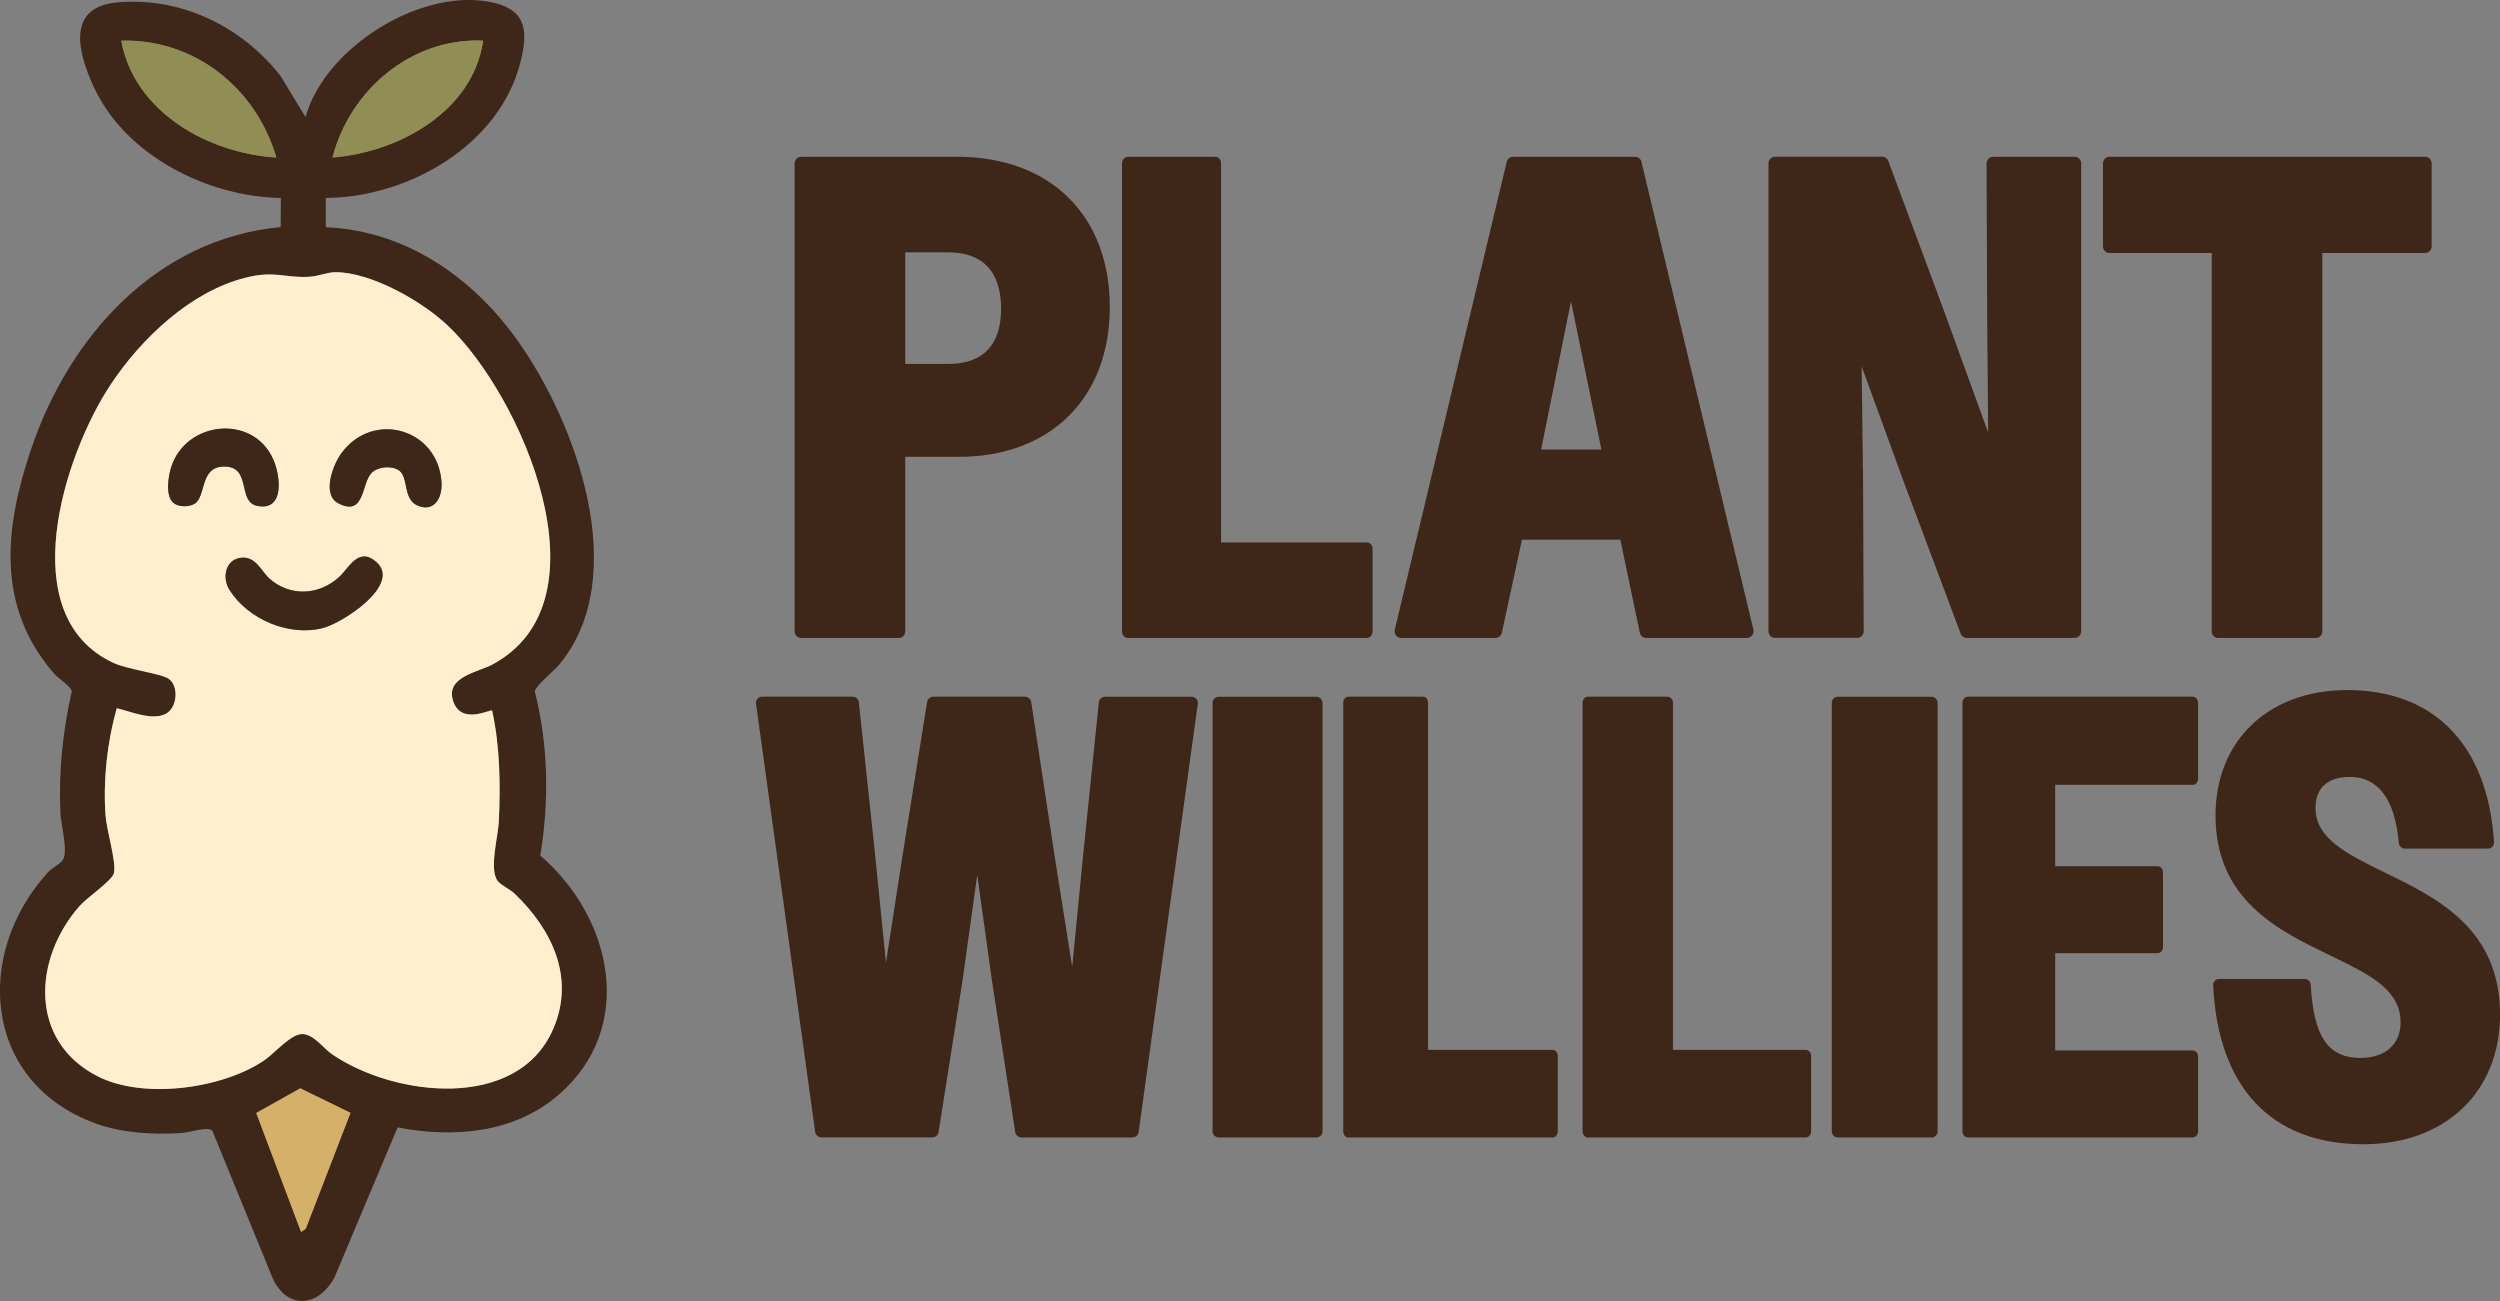 <svg viewBox="0 0 595.2 309.74" xmlns="http://www.w3.org/2000/svg" data-name="Layer 1" id="Layer_1">
  <rect x="0" y="0" width="595.2" height="309.74" fill="#808080" stroke="none"/>
  <defs>
    <style>
      .cls-1 {
        fill: #ffefce;
      }

      .cls-2 {
        fill: #3e2618;
      }

      .cls-3 {
        fill: #908d55;
      }

      .cls-4 {
        fill: #d4b069;
      }
    </style>
  </defs>
  <g>
    <path d="M77.56,47.13v6.96c19.01.83,34.89,11.88,45.61,26.91,14.02,19.65,27.33,56.14,10.03,77.16-1.23,1.5-5.69,5.07-5.88,6.46,3.25,12.75,3.44,26.1,1.31,39.07,17.06,14.63,23,40.87,4.34,56.98-10.57,9.13-25.02,10.33-38.31,7.74l-15.05,35.77c-3.57,6.62-10.6,7.88-14.45.72l-14.61-35.7c-1.05-1.12-5.62.47-7.49.57-6.71.37-13.89.02-20.24-2.28-26.79-9.71-29.23-40.26-11.38-59.83.94-1.03,3.05-2.1,3.53-2.89,1.31-2.17-.47-8.42-.59-11.25-.44-9.76.55-19.42,2.71-28.9-.17-1.22-3.13-2.99-4.28-4.32C-.98,144.32,1.06,125.64,7.45,106.8c9.09-26.81,29.86-49.94,59.37-52.74l.04-6.92c-17.52-.33-36.92-10.06-44.51-26.39C18.53,12.53,15.66,1.62,28.04.56c15.15-1.3,29.54,5.77,38.73,17.5l5.97,9.81C77.39,11.08,100.91-3.45,117.82.72c7.78,1.92,7.78,7.24,6.14,13.88-4.92,19.99-26.8,32.41-46.4,32.53ZM65.79,37.5c-4.81-16.5-19.47-28.28-36.92-27.82,3.1,17.03,20.76,26.84,36.92,27.82ZM115.02,9.68c-17-.76-31.72,11.71-35.85,27.82,15.72-1.24,33.46-10.96,35.85-27.82ZM117.16,169.15c-.39-.41-7.67,3.75-9.4-2.67-1.45-5.39,6.12-6.52,9.42-8.28,28.46-15.17,6.91-64.34-10.72-80.84-6.13-5.74-17.98-12.5-26.52-12.58-2.01-.02-4.07.99-6.37,1.1-6.05.31-8.1-1.58-15.27.25-12.98,3.32-24.66,14.43-31.92,25.34-11.18,16.83-23.49,55.2.68,66.35,3.41,1.57,11.43,2.52,13.17,3.81,2.37,1.76,1.97,6.79-.71,8.26-3.22,1.77-8.43-.52-11.73-1.3-2.27,8.05-3.26,17.02-2.68,25.42.25,3.56,2.61,11.14,2.02,13.8-.41,1.83-6.33,5.76-8.19,7.87-11.07,12.57-12.12,32.24,4.38,40.58,10.92,5.52,29.76,2.92,39.74-3.95,2.3-1.58,6.16-6.15,8.87-6.15s5.03,3.36,7.05,4.76c14.72,10.15,44.19,13.71,52.72-5.97,5.28-12.19-.29-23.7-9.19-32.21-1.05-1.01-3.21-1.99-3.99-2.97-2.17-2.71.07-10.65.23-14.16.4-8.87.29-17.81-1.6-26.49ZM83.45,264.95l-11.96-5.84-10.48,5.87,10.67,28.32,1.11-.76,10.65-27.6Z" class="cls-2"></path>
    <path d="M117.16,169.15c1.9,8.67,2,17.62,1.6,26.49-.16,3.5-2.4,11.45-.23,14.16.78.98,2.94,1.96,3.99,2.97,8.89,8.51,14.47,20.02,9.19,32.21-8.53,19.68-37.99,16.12-52.72,5.97-2.02-1.39-4.33-4.76-7.05-4.76s-6.57,4.57-8.87,6.15c-9.97,6.88-28.82,9.47-39.74,3.95-16.51-8.34-15.46-28.01-4.38-40.58,1.86-2.11,7.79-6.04,8.19-7.87.59-2.66-1.78-10.24-2.02-13.8-.58-8.39.41-17.36,2.68-25.42,3.3.77,8.51,3.07,11.73,1.3,2.68-1.47,3.08-6.5.71-8.26-1.74-1.3-9.76-2.24-13.17-3.81-24.17-11.15-11.87-49.53-.68-66.35,7.25-10.91,18.94-22.03,31.92-25.34,7.18-1.83,9.22.06,15.27-.25,2.3-.12,4.36-1.12,6.37-1.1,8.54.08,20.39,6.84,26.52,12.58,17.62,16.5,39.18,65.67,10.72,80.84-3.3,1.76-10.87,2.89-9.42,8.28,1.72,6.42,9.01,2.26,9.4,2.67ZM41.33,119.76c1.23.99,3.63.99,4.97.19,2.84-1.69,1.18-8.73,6.91-8.87,6.85-.18,3.16,8.43,8.05,9.37,6.6,1.28,5.53-7.29,3.73-11.23-4.89-10.7-20.74-8.96-24.23,1.99-.7,2.21-1.46,6.92.57,8.55ZM88.45,112.61c1.51-1.5,4.66-1.81,6.45-.67,2.57,1.64.8,7.13,4.86,8.57,3.8,1.34,5.52-2.17,5.37-5.42-.57-12.89-16.19-17.56-23.82-7.21-2.1,2.85-4.73,9.91-.73,11.97,6.33,3.26,5.45-4.84,7.88-7.23ZM57.08,132.84c-3.48.63-4.21,4.78-2.44,7.59,4.42,7.05,14.24,11.19,22.28,9.08,4.76-1.25,18.71-10.34,12.7-15.69-4.26-3.78-6.56,1.44-8.82,3.51-4.77,4.38-11.6,4.82-16.58.48-2.07-1.81-3.37-5.65-7.13-4.97Z" class="cls-1"></path>
    <path d="M65.79,37.5c-16.16-.98-33.83-10.79-36.92-27.82,17.45-.46,32.11,11.32,36.92,27.82Z" class="cls-3"></path>
    <path d="M115.02,9.68c-2.39,16.86-20.13,26.58-35.85,27.82,4.13-16.11,18.85-28.58,35.85-27.82Z" class="cls-3"></path>
    <polygon points="83.45 264.95 72.79 292.55 71.68 293.31 61.01 264.98 71.48 259.11 83.45 264.95" class="cls-4"></polygon>
    <path d="M57.08,132.84c3.76-.68,5.06,3.16,7.13,4.97,4.98,4.34,11.8,3.9,16.58-.48,2.26-2.07,4.57-7.29,8.82-3.51,6.01,5.35-7.93,14.44-12.7,15.69-8.04,2.11-17.85-2.03-22.28-9.08-1.76-2.81-1.04-6.96,2.44-7.59Z" class="cls-2"></path>
    <path d="M41.33,119.76c-2.02-1.63-1.27-6.34-.57-8.55,3.49-10.96,19.33-12.7,24.23-1.99,1.8,3.94,2.88,12.51-3.73,11.23-4.89-.95-1.2-9.55-8.05-9.37-5.73.15-4.08,7.19-6.91,8.87-1.34.8-3.74.79-4.97-.19Z" class="cls-2"></path>
    <path d="M88.45,112.61c-2.43,2.4-1.54,10.5-7.88,7.23-4-2.06-1.37-9.11.73-11.97,7.63-10.35,23.25-5.69,23.82,7.21.14,3.25-1.57,6.77-5.37,5.42-4.06-1.44-2.29-6.93-4.86-8.57-1.79-1.14-4.94-.83-6.45.67Z" class="cls-2"></path>
  </g>
  <g>
    <path d="M227.77,37.33h-37.06c-.85,0-1.53.71-1.53,1.59v111.37c0,.88.69,1.59,1.53,1.59h23.28c.85,0,1.53-.71,1.53-1.59v-41.53h12.71c21.86,0,35.99-13.99,35.99-35.64s-13.97-35.8-36.45-35.8ZM215.52,60.08h10.26c8.21,0,12.56,4.62,12.56,13.36s-4.34,13.21-12.56,13.21h-10.26v-26.57Z" class="cls-2"></path>
    <path d="M325.4,129.14h-34.69V38.92c0-.88-.61-1.59-1.37-1.59h-20.84c-.76,0-1.37.71-1.37,1.59v111.37c0,.88.61,1.59,1.37,1.59h56.91c.76,0,1.37-.71,1.37-1.59v-19.57c0-.88-.61-1.59-1.37-1.59Z" class="cls-2"></path>
    <path d="M417.45,149.91l-26.65-111.37c-.17-.71-.78-1.21-1.49-1.21h-29.1c-.7,0-1.32.5-1.49,1.21l-26.65,111.37c-.11.47-.01.98.28,1.36s.74.61,1.21.61h22.51c.72,0,1.34-.52,1.49-1.24l4.79-22.15h23.42l4.64,22.14c.15.73.78,1.25,1.5,1.25h24.04c.47,0,.92-.22,1.21-.61s.39-.89.28-1.36ZM366.91,107.02l7.11-35.27,7.24,35.27h-14.35Z" class="cls-2"></path>
    <path d="M493.95,37.33h-19.45c-.41,0-.8.17-1.09.47s-.45.71-.45,1.13l.15,36.28.23,27.79-10.29-28.38-13.48-36.28c-.23-.61-.8-1.02-1.43-1.02h-25.57c-.85,0-1.53.71-1.53,1.59v111.37c0,.88.69,1.59,1.53,1.59h19.6c.41,0,.8-.17,1.09-.47s.45-.71.45-1.13l-.15-35.97-.34-27.09,10.1,27.69,13.48,35.96c.23.61.8,1.01,1.43,1.01h25.73c.85,0,1.53-.71,1.53-1.59V38.92c0-.88-.69-1.59-1.53-1.59Z" class="cls-2"></path>
    <path d="M577.4,37.33h-75.19c-.85,0-1.53.71-1.53,1.59v19.73c0,.88.69,1.59,1.53,1.59h24.35v90.05c0,.88.69,1.59,1.53,1.59h23.28c.85,0,1.53-.71,1.53-1.59V60.24h24.5c.85,0,1.53-.71,1.53-1.59v-19.73c0-.88-.69-1.59-1.53-1.59Z" class="cls-2"></path>
    <path d="M284.8,166.38c-.29-.32-.71-.5-1.15-.5h-20.52c-.79,0-1.45.57-1.52,1.32l-3.83,37.31-2.51,25.7-4.09-25.78-5.67-37.31c-.11-.72-.75-1.25-1.52-1.25h-21.75c-.76,0-1.4.53-1.51,1.24l-5.97,37.31-3.83,24.8-2.48-24.74-3.98-37.31c-.08-.74-.74-1.31-1.52-1.31h-21.44c-.44,0-.86.18-1.15.5s-.42.73-.37,1.15l14.09,102.01c.1.72.75,1.27,1.52,1.27h26.34c.76,0,1.4-.53,1.51-1.24l5.67-35.87,3.54-25.39,3.54,25.41,5.51,35.85c.11.72.75,1.25,1.52,1.25h26.34c.77,0,1.42-.54,1.52-1.27l14.09-102.01c.06-.42-.08-.84-.37-1.15Z" class="cls-2"></path>
    <path d="M313.34,165.88h-23.12c-.85,0-1.53.65-1.53,1.46v102.01c0,.81.69,1.46,1.53,1.46h23.12c.85,0,1.53-.65,1.53-1.46v-102.01c0-.81-.69-1.46-1.53-1.46Z" class="cls-2"></path>
    <path d="M369.7,249.96h-29.71v-82.63c0-.81-.53-1.46-1.17-1.46h-17.85c-.65,0-1.17.65-1.17,1.46v102.01c0,.81.53,1.46,1.17,1.46h48.73c.65,0,1.17-.65,1.17-1.46v-17.92c0-.81-.53-1.46-1.17-1.46Z" class="cls-2"></path>
    <path d="M429.93,249.96h-31.64v-82.63c0-.81-.56-1.46-1.25-1.46h-19.01c-.69,0-1.25.65-1.25,1.46v102.01c0,.81.56,1.46,1.25,1.46h51.91c.69,0,1.25-.65,1.25-1.46v-17.92c0-.81-.56-1.46-1.25-1.46Z" class="cls-2"></path>
    <path d="M459.84,165.88h-22.26c-.81,0-1.47.65-1.47,1.46v102.01c0,.81.66,1.46,1.47,1.46h22.26c.81,0,1.47-.65,1.47-1.46v-102.01c0-.81-.66-1.46-1.47-1.46Z" class="cls-2"></path>
    <path d="M522.04,186.86c.71,0,1.28-.65,1.28-1.46v-18.07c0-.81-.57-1.46-1.28-1.46h-53.54c-.71,0-1.28.65-1.28,1.46v102.01c0,.81.57,1.46,1.28,1.46h53.54c.71,0,1.28-.65,1.28-1.46v-17.78c0-.81-.57-1.46-1.28-1.46h-32.74v-23.17h24.39c.71,0,1.28-.65,1.28-1.46v-17.78c0-.81-.57-1.46-1.28-1.46h-24.39v-19.38h32.74Z" class="cls-2"></path>
    <path d="M568.03,207.85l-.31-.15c-8.82-4.3-16.44-8.02-16.44-15.3,0-4.79,2.89-7.43,8.13-7.43,6.83,0,10.77,5.29,11.7,15.73.07.75.68,1.33,1.42,1.33h19.82c.39,0,.77-.17,1.04-.46.27-.29.41-.69.38-1.09-1.44-23-14.17-36.19-34.93-36.19-18.76,0-31.37,12.01-31.37,29.87,0,20.18,15.11,27.45,27.26,33.29l.79.38c8.59,4.18,16.01,7.79,16.01,15.59,0,5.21-3.66,8.45-9.55,8.45-7.73,0-11.16-5.05-11.84-17.42-.04-.77-.67-1.38-1.42-1.38h-20.39c-.39,0-.76.16-1.03.45-.27.29-.41.68-.39,1.08,1.18,24.39,13.89,37.82,35.79,37.82,19.44,0,32.51-12.42,32.51-30.89,0-20.43-15.06-27.76-27.16-33.66Z" class="cls-2"></path>
  </g>
</svg>